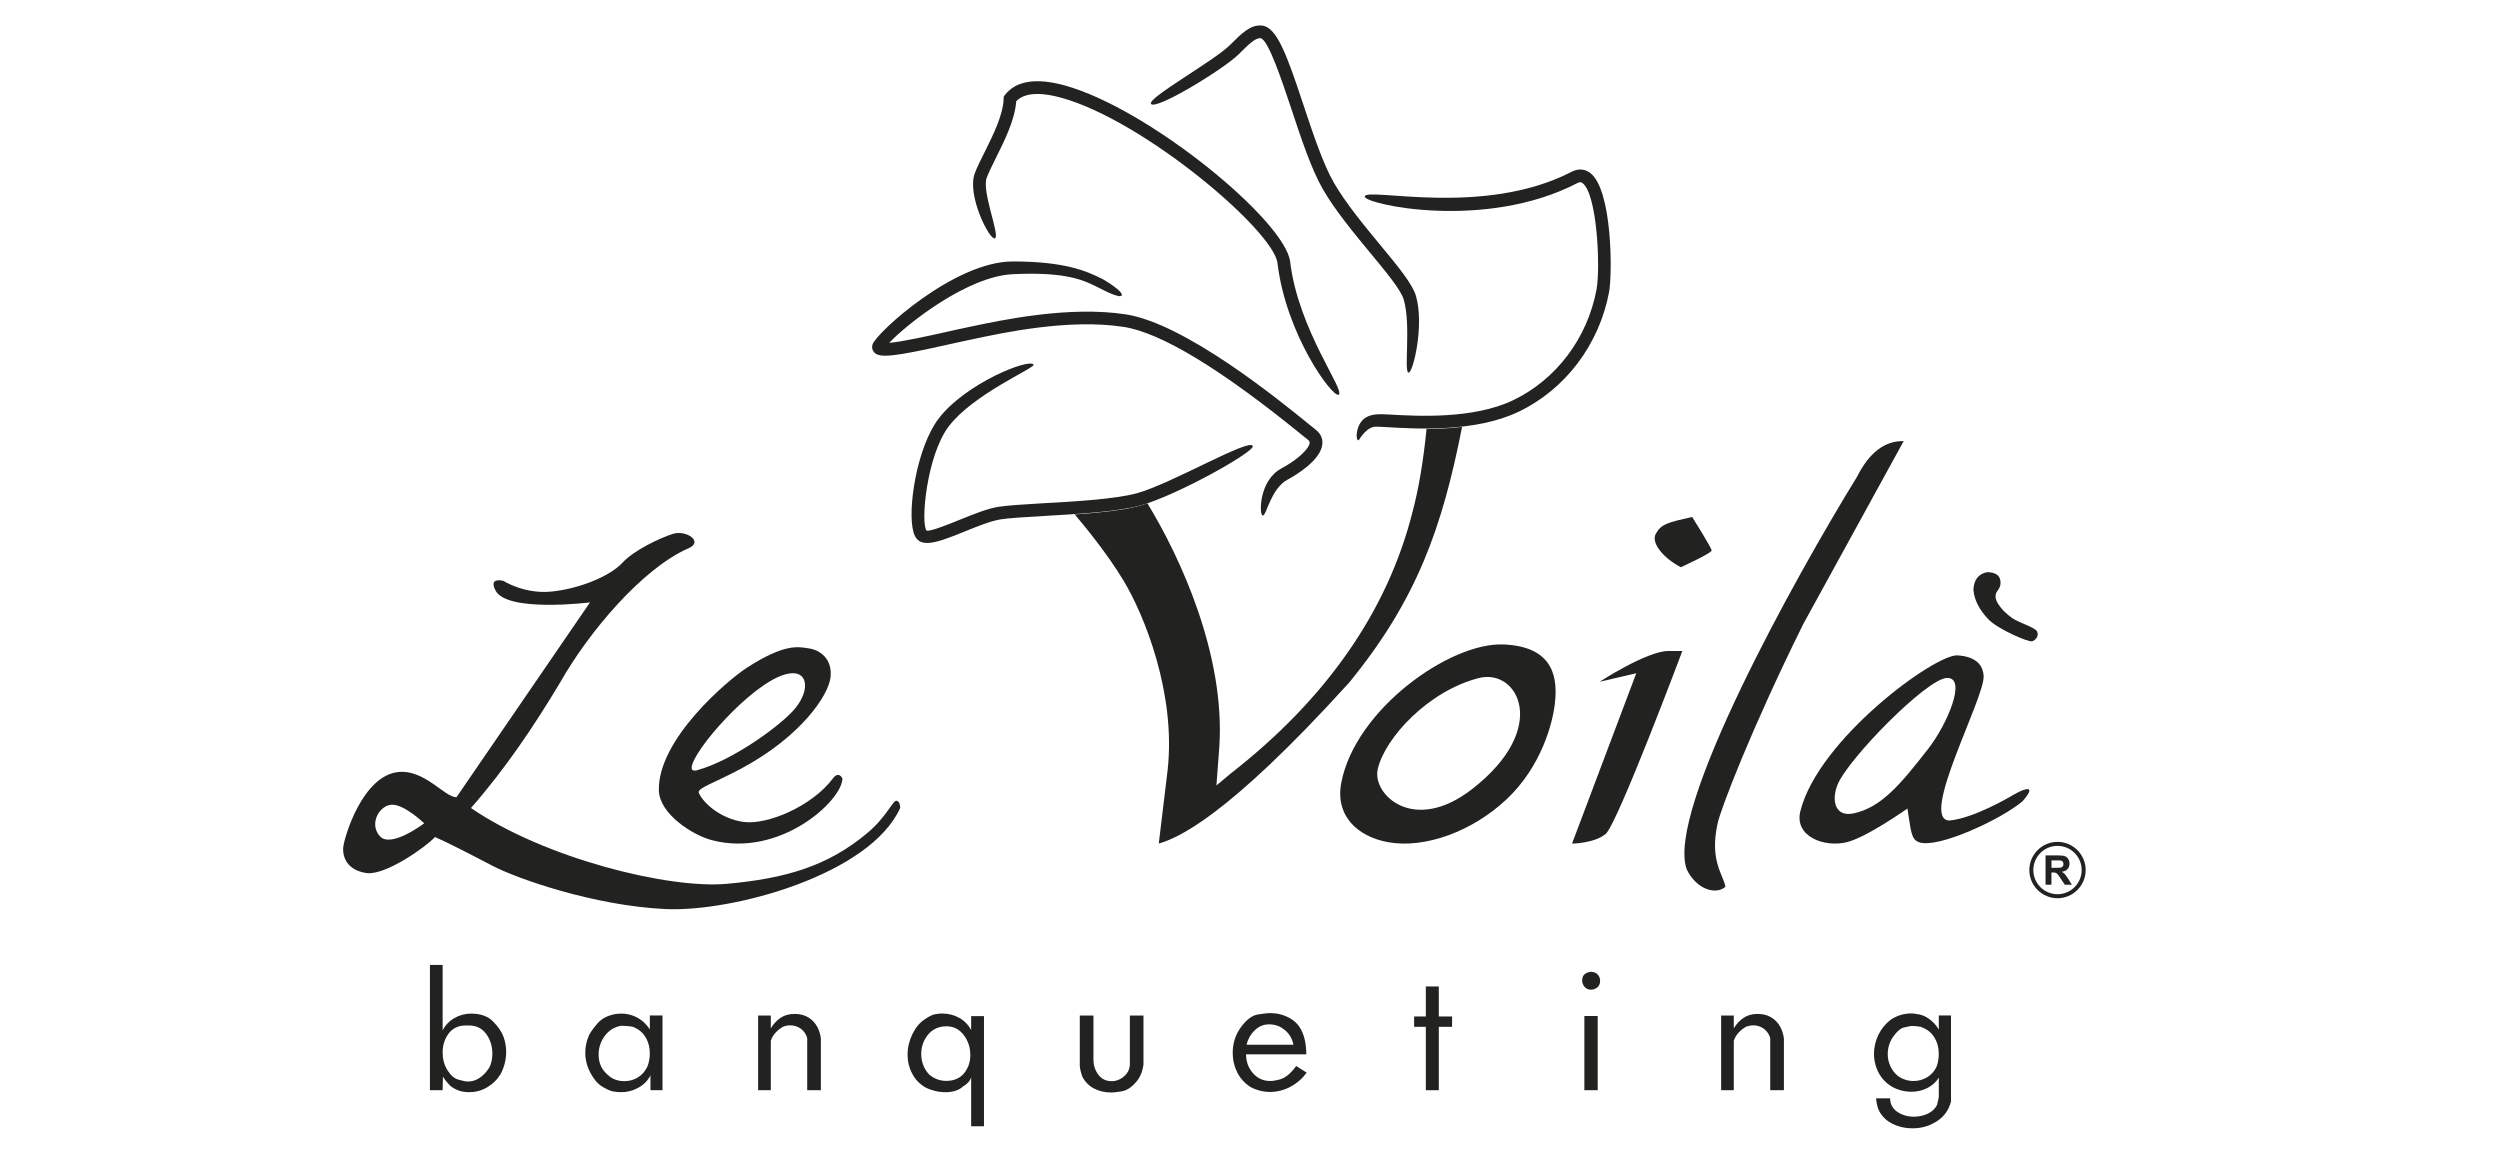 <?xml version="1.0" encoding="utf-8"?>
<!-- Generator: Adobe Illustrator 27.2.0, SVG Export Plug-In . SVG Version: 6.00 Build 0)  -->
<svg version="1.1" id="Livello_1" xmlns="http://www.w3.org/2000/svg" xmlns:xlink="http://www.w3.org/1999/xlink" x="0px" y="0px"
	 viewBox="0 0 1080 500" style="enable-background:new 0 0 1080 500;" xml:space="preserve">
<style type="text/css">
	.st0{fill:#222221;}
</style>
<g>
	<g>
		<g>
			<g>
				<path class="st0" d="M883.68,382.2v-12.67h5.38c1.36,0,2.34,0.11,2.95,0.34c0.61,0.23,1.1,0.63,1.47,1.21
					c0.37,0.58,0.55,1.25,0.55,2c0,0.95-0.28,1.74-0.84,2.36c-0.56,0.62-1.39,1.01-2.51,1.17c0.55,0.32,1.01,0.68,1.37,1.06
					c0.36,0.39,0.84,1.07,1.46,2.06l1.55,2.47h-3.06l-1.85-2.76c-0.66-0.99-1.11-1.61-1.35-1.86c-0.24-0.26-0.5-0.43-0.77-0.53
					c-0.27-0.09-0.7-0.14-1.29-0.14h-0.52v5.29H883.68z M886.24,374.89h1.89c1.23,0,1.99-0.05,2.3-0.15
					c0.31-0.1,0.54-0.28,0.72-0.54c0.17-0.25,0.26-0.57,0.26-0.95c0-0.43-0.11-0.77-0.34-1.03c-0.23-0.26-0.55-0.43-0.96-0.5
					c-0.21-0.03-0.83-0.04-1.87-0.04h-2V374.89z"/>
			</g>
		</g>
		<g>
			<path class="st0" d="M888.84,388.03c-6.71,0-12.17-5.46-12.17-12.17c0-6.71,5.46-12.17,12.17-12.17
				c6.71,0,12.17,5.46,12.17,12.17C901.01,382.57,895.55,388.03,888.84,388.03z M888.84,365.42c-5.76,0-10.44,4.69-10.44,10.44
				c0,5.76,4.69,10.44,10.44,10.44c5.76,0,10.44-4.69,10.44-10.44C899.28,370.11,894.6,365.42,888.84,365.42z"/>
		</g>
	</g>
	<path class="st0" d="M216.24,464.04c-1.51,2.44-3.49,4.34-5.87,5.72c-2.42,1.41-4.98,2.06-7.71,2.06c-1.48,0-2.84-0.17-4.1-0.58
		c-1.23-0.37-2.52-1.04-3.81-1.98c-0.6-0.56-1.19-1.21-1.77-1.91c-0.58-0.68-1.12-1.4-1.63-2.22l-0.13,5.84h-5.49v-54.11h5.49v28.25
		c1.23-2.34,2.96-4.1,5.15-5.34c2.2-1.26,4.61-1.9,7.19-1.9c4.05,0,7.2,1.15,9.42,3.38c2.22,2.24,3.72,4.44,4.51,6.54
		c0.76,2.11,1.18,4.26,1.18,6.5C218.68,457.68,217.87,460.96,216.24,464.04 M211.38,461.2c0.88-1.75,1.32-3.74,1.32-6.01
		c0-3.28-0.9-6.09-2.68-8.56c-1.81-2.41-4.26-3.62-7.36-3.62h-1.46c-3.14,0-5.61,1.14-7.35,3.43c-1.75,2.3-2.63,5.07-2.63,8.29
		c0,2.82,0.68,5.37,2.07,7.58c1.39,2.25,2.97,3.64,4.79,4.1c1.8,0.53,3.12,0.8,4.01,0.8c1.9,0,3.62-0.54,5.13-1.59
		C208.74,464.61,210.14,463.13,211.38,461.2"/>
	<path class="st0" d="M286.2,470.97H281v-6.41c-1.16,2.28-2.92,4.09-5.28,5.36c-2.34,1.28-4.83,1.91-7.41,1.91
		c-1.3,0-2.54-0.11-3.75-0.39c-1.2-0.27-2.72-1.02-4.59-2.15c-1.84-1.16-3.48-3.1-4.93-5.85c-1.46-2.73-2.2-5.65-2.2-8.72
		c0-2.62,0.55-5.15,1.66-7.6c0.81-1.53,2.08-3.27,3.82-5.23c1.79-1.98,4.35-3.25,7.72-3.87c0.34,0,0.75-0.02,1.18-0.07
		c0.45-0.06,0.79-0.09,1.03-0.09c2.58,0,4.93,0.59,7.06,1.74c2.14,1.17,3.95,2.85,5.41,5.08v-5.99h5.48V470.97z M279.7,460.71
		c0.68-1.74,1.02-3.61,1.02-5.58c0-2.62-0.58-4.93-1.81-6.97c-1.18-2.06-2.98-3.58-5.38-4.53c-0.82-0.22-1.82-0.36-3.03-0.4
		c-1.22-0.05-1.89-0.1-2.1-0.1c-2.94,0.49-5.31,1.93-7.12,4.35c-1.78,2.45-2.68,5.13-2.68,8.08c0,1.81,0.32,3.47,1,4.98
		c0.68,1.52,1.89,2.97,3.63,4.39c1.76,1.43,3.93,2.12,6.51,2.12c2.16,0,4.11-0.52,5.87-1.64
		C277.37,464.35,278.71,462.75,279.7,460.71"/>
	<path class="st0" d="M354.63,470.97h-5.91v-22.49c-0.45-1.65-1.35-3-2.71-4.04c-1.37-0.99-2.9-1.5-4.62-1.5
		c-0.94,0-1.94,0.17-2.96,0.54c-1.3,0.7-2.44,1.57-3.38,2.63c-0.95,1.03-1.66,2.19-2.06,3.54v21.31h-5.48V438.7h5.48v5.55
		c1.2-2,2.63-3.49,4.29-4.6c1.67-1.1,3.64-1.63,5.96-1.63c3.16,0,5.72,0.96,7.74,2.87c2.01,1.92,3.22,4.5,3.64,7.73V470.97z"/>
	<path class="st0" d="M425.08,486.55h-5.54V465.4c-0.25,0.79-0.66,1.54-1.29,2.2c-0.65,0.7-1.33,1.26-2.14,1.66
		c-0.86,0.87-2,1.52-3.37,1.96c-1.35,0.41-2.75,0.61-4.18,0.61c-1.58,0-3.12-0.17-4.62-0.54c-1.51-0.37-2.88-0.87-4.14-1.52
		c-2.56-1.47-4.47-3.48-5.76-6.02c-1.3-2.44-1.97-5.2-1.97-8.16c0-3,0.69-5.93,2.05-8.75c1.35-2.82,3.08-4.93,5.1-6.32
		c2.02-1.4,3.6-2.21,4.72-2.36c1.12-0.18,1.88-0.3,2.32-0.3h1c2.58,0,4.97,0.64,7.14,1.87c2.17,1.2,3.89,2.95,5.14,5.23v-5.98h5.54
		V486.55z M417.78,461.63c0.49-0.8,0.83-1.75,1.05-2.77c0.26-1.02,0.35-2.04,0.35-3.07c0-3.33-0.98-6.26-2.9-8.73
		c-1.93-2.48-4.39-3.7-7.35-3.7c-3.34,0-5.98,1.18-7.98,3.57c-1.97,2.38-2.97,5.2-2.97,8.43c0,1.68,0.3,3.27,0.88,4.79
		c0.58,1.52,1.43,2.89,2.58,4.06c2.11,1.8,4.57,2.73,7.44,2.73c2,0,3.76-0.45,5.3-1.33C415.71,464.71,416.92,463.4,417.78,461.63"/>
	<path class="st0" d="M493.98,459.84c-0.39,3.2-1.55,5.86-3.49,7.94c-1.91,2.12-3.89,3.35-5.94,3.68c-2.07,0.35-3.55,0.5-4.49,0.5
		c-2.69,0-5.12-0.53-7.35-1.67c-2.22-1.15-3.94-2.85-5.13-5.16c-0.57-1.58-0.97-3.1-1.11-4.6V438.7h5.9v19.02
		c0,2.48,0.7,4.65,2.11,6.54c1.42,1.88,3.3,2.79,5.66,2.79h0.83c1.93-0.21,3.6-1.03,5.02-2.43c1.41-1.42,2.11-3.08,2.11-4.98V438.7
		h5.88V459.84z"/>
	<path class="st0" d="M564.5,463.4c-1.93,2.59-4.3,4.62-7.06,6.09c-2.78,1.48-5.72,2.23-8.83,2.23c-2.94,0-5.76-0.73-8.45-2.15
		c-2.49-1.63-4.39-3.74-5.68-6.31c-1.3-2.59-1.95-5.41-1.95-8.46c0-4.11,1.19-7.83,3.57-11.07c2.37-3.27,4.81-5.08,7.35-5.49
		c2.51-0.38,4.25-0.59,5.15-0.59c2.98,0,5.72,0.66,8.29,2.04c2.58,1.34,4.47,3.38,5.67,6.14c1.19,2.75,1.77,5.95,1.77,9.64H538.3
		c0,3.17,1,5.88,2.97,8.14c1.98,2.26,4.46,3.37,7.46,3.37c0.93,0,1.77-0.08,2.49-0.28c1.86-0.3,3.45-0.93,4.79-1.98
		c1.33-1.02,2.65-2.42,3.95-4.2L564.5,463.4z M558.75,451.31c-0.48-2.58-1.73-4.69-3.67-6.3c-1.95-1.67-4.23-2.49-6.86-2.49
		c-2.37,0-4.45,0.9-6.2,2.6c-1.78,1.72-2.95,3.82-3.51,6.2H558.75z"/>
	<polygon class="st0" points="627.31,443.58 621.56,443.58 621.56,470.97 615.96,470.97 615.96,443.58 610.9,443.58 610.9,439.12 
		615.96,439.12 615.96,426.15 621.56,426.15 621.56,439.12 627.31,439.12 	"/>
	<path class="st0" d="M688.34,427.42c-0.46,0.09-0.81,0.13-1.03,0.13c-1.13,0-2.03-0.41-2.75-1.18c-0.72-0.86-1.07-1.8-1.07-2.91
		c0-0.72,0.16-1.27,0.44-1.82c0.32-0.55,0.84-1,1.56-1.38c0.35-0.09,0.71-0.22,1.15-0.33c0.45-0.14,0.84-0.19,1.22-0.06
		c1.07,0.14,1.91,0.57,2.51,1.31c0.58,0.75,0.88,1.56,0.88,2.48C691.25,425.6,690.28,426.86,688.34,427.42 M690.21,470.97h-5.77
		V438.9h5.77V470.97z"/>
	<path class="st0" d="M770.66,470.97h-5.92v-22.49c-0.45-1.65-1.36-3-2.73-4.04c-1.34-0.99-2.88-1.5-4.61-1.5
		c-0.91,0-1.9,0.17-2.98,0.54c-1.27,0.7-2.4,1.57-3.35,2.63c-0.97,1.03-1.64,2.19-2.07,3.54v21.31h-5.47V438.7h5.47v5.55
		c1.2-2,2.63-3.49,4.31-4.6c1.66-1.1,3.62-1.63,5.98-1.63c3.12,0,5.69,0.96,7.71,2.87c2.02,1.92,3.21,4.5,3.65,7.73V470.97z"/>
	<path class="st0" d="M842.83,475.81c-0.9,3.63-2.89,6.5-6.08,8.55c-3.17,2.07-6.67,3.07-10.5,3.07c-2.55,0-4.91-0.4-7.14-1.27
		c-2.21-0.87-3.95-1.95-5.24-3.34c-1.27-1.38-2.12-2.73-2.57-4.01c-0.4-1.27-0.72-2.73-0.85-4.34h6.09c0,2.46,1.02,4.39,3.06,5.82
		c2.03,1.39,4.44,2.12,7.2,2.12c2.18,0,4.18-0.44,6.02-1.31c1.86-0.89,3.18-2.14,3.97-3.76c0.18-0.77,0.35-1.47,0.48-2
		c0.15-0.56,0.23-1.07,0.29-1.55v-8.25c-1.24,1.99-2.95,3.52-5.06,4.55c-2.15,1.05-4.41,1.55-6.81,1.55c-2.21,0-4.35-0.41-6.42-1.24
		c-2.06-0.83-3.81-2.04-5.3-3.61c-1.49-1.57-2.58-3.39-3.31-5.39c-0.75-2.05-1.1-4.07-1.1-6.12c0-2.81,0.63-5.54,1.88-8.18
		c1.29-2.65,3.04-4.81,5.3-6.54c2.74-1.84,5.67-2.75,8.83-2.75c0.68,0,1.42,0.04,2.21,0.21c1.97,0.18,3.86,0.88,5.59,2.15
		c1.71,1.24,3.11,2.77,4.19,4.63v-6.11h5.27V475.81z M836.72,460.53c0.55-1.74,0.83-3.48,0.83-5.25c0-2.69-0.66-5.07-1.95-7.18
		c-1.3-2.13-3.28-3.62-5.91-4.52c-1.26-0.24-2.36-0.34-3.36-0.34h-0.88c-0.45,0.09-1.38,0.26-2.86,0.61
		c-1.45,0.31-3.04,1.63-4.67,3.9c-1.61,2.3-2.42,4.84-2.42,7.67c0,1.7,0.35,3.38,1.08,5.03c0.71,1.62,1.78,3.06,3.16,4.25
		c2.08,1.54,4.41,2.29,6.94,2.29c2.15,0,4.14-0.58,5.98-1.68C834.49,464.14,835.82,462.57,836.72,460.53"/>
	<path class="st0" d="M290.65,230.64c5.73-1.85,13.39,3.34,6.86,6.18c-19.89,8.62-43.2,36.2-55.58,58.1
		c-10.87,18.14-23.42,36.99-38.48,54.14c31.92,21.84,85.62,35.07,110.66,32.74c25.02-2.28,43.57-7.51,60.91-22.22
		c8.12-6.91,10.72-13.98,12.34-13.66c1.63,0.36,1.51,3.14,1.51,3.14c-13.02,28.83-72.29,44.96-101.23,43.66
		c-31.03-1.42-64.32-13.17-74.89-18.7c-10.57-5.54-20.1-10.4-24.85-12.43c-3.67,4.12-21.45,16.75-29.61,15.56
		c-8.17-1.19-10.43-6.76-10-11.19c0.44-4.41,8.37-31.04,23.95-32.47c11.31-1.03,19.78,10.91,24.96,10.91l57.68-84.17
		c0,0-35.73,4.5-40.8-5.1c-3.21-6.06,3.41-4.19,3.41-4.19s8.74,5.64,20.22,4.66c11.47-0.99,25.43-6.29,31.22-12.54
		C273.96,237.66,284.93,232.47,290.65,230.64 M164.13,361.27c4.79,5.3,19.12-5.6,19.12-5.6s-8.61-8.29-14.04-8.03
		C163.77,347.92,159.33,356.01,164.13,361.27"/>
	<path class="st0" d="M349.56,280.13c4.71,0.7,9.97,4.48,9.27,12.19c-0.7,7.88-12.78,25.88-38.67,39.73
		c-11.74,6.29-19.16,8.44-18.26,10.5c1.93,4.39,9.35,11.14,19.34,12.53c10.01,1.36,29.35-6.53,38.59-18.81c2.55-3.38,4.1,0,4.1,0
		c0,9.52-26.94,34.44-56.42,26.68c-8.6-2.28-22.67-11.47-22.88-21.5c-0.49-22.14,29.89-47.73,38.01-52.98
		C339.13,277.84,344.83,279.4,349.56,280.13 M298.79,331.46c-0.2,2.13,2.41,1.26,2.41,1.26c15.71-4.32,36.75-19.82,42.41-26.81
		c6.88-8.47,5.27-17.67-4.95-14.42C324.01,296.08,299.51,324.08,298.79,331.46"/>
	<path class="st0" d="M649.41,278.4c23.09,0.89,23.2,16.08,22.37,24.86c-0.85,8.75-5.82,27.83-20.96,42.06
		c-14.85,13.92-35.32,21.38-51.2,18.5c-13.08-2.39-22.92-11.31-20.19-25.68C585.5,306.47,626.3,277.49,649.41,278.4 M595.17,332.32
		c-2.43,10.85,15.48,28.25,40.79,8.55c33.85-26.25,19.79-52.12,3.06-47.99C617.27,298.3,598.24,318.71,595.17,332.32"/>
	<path class="st0" d="M720.71,281.23h6.06c0,0-28.13,75.01-33.17,79.08c-5.04,4.08-14.48,4.12-14.48,4.12l27.76-73.6l-15.88,3.7
		C691,294.53,711.48,281.23,720.71,281.23 M731,223.32c0,0,8.38,13.3,8.43,14.47c0.02,1.17-13.31,7.25-13.31,7.25
		c-7.21-3.77-13.07-10.34-10.8-14.48C717.6,226.4,720.54,225.68,731,223.32"/>
	<path class="st0" d="M822.39,190.55l-43.42,79.11c-22.63,45.73-35.59,79.78-36.95,86c-3.64,16.4,2.61,22.34,3.35,27.44
		c-4.2,3.68-12.56,1.03-16.66-7.45c-9.44-25.14,47.25-127.07,73.5-169.64C807.46,195.55,814.19,190.39,822.39,190.55"/>
	<path class="st0" d="M845.67,283.12c9.66,0.64,11.1,5.84,11.26,8.91c0.49,9.6-28.09,62.16-14.77,62.43
		c10.36-0.89,26.28-10.31,26.28-10.31s6.25-3.88,7.87-3.17c1.6,0.68-2.57,5.14-2.57,5.14c-8.81,7.62-36.49,20.58-44.65,17.75
		c-3.61-1.26-3.51-4.87-5.08-14.59c0,0-17.63,12.51-26.35,14.59c-9.62,2.28-22.66-2.49-19.89-13.51
		C785.55,319.34,835.98,282.48,845.67,283.12 M793.85,338.9c-2.75,6.73-1.22,14.18,6.86,12.49c12.09-2.54,20.48-12.79,32.26-27.89
		c8.34-10.69,16.91-31.05,8.04-30.62C832.16,293.29,798.3,327.99,793.85,338.9"/>
	<path class="st0" d="M586.89,190.22c-1.56,0-1.11-7.48,3.25-9.93c2.49-1.41,5.32-1.5,10.04-1.22c11.72,0.69,36.1,2.12,53.42-6.14
		c18.64-8.91,32.11-26.75,36.07-47.72c1.79-9.38,0.34-41.39-6.04-46.13c-0.44-0.34-0.98-0.61-2.13-0.02
		c-40.23,20.87-92.26,9.05-91.95,5.85c0.39-4.28,51.07,9.17,89.43-10.72c2.78-1.43,5.6-1.26,7.94,0.48
		c9.62,7.18,9.69,43.6,8.18,51.59c-4.29,22.67-18.91,41.99-39.11,51.64c-18.58,8.88-43.95,7.38-56.13,6.67
		c-2.75-0.17-5.61-0.3-6.3-0.21C589.47,185.27,587.18,190.22,586.89,190.22"/>
	<path class="st0" d="M400.59,234.56c-1.06,0-2.02-0.15-2.85-0.52c-1.55-0.68-2.61-2.14-3.21-4.53
		c-2.53-9.52,1.52-36.17,10.88-48.58c11.52-15.27,39.43-26.38,41.11-23.38c0.77,1.33-26.18,12.73-36.71,26.7
		c-9.49,12.55-12.16,41.72-9.55,44.97c1.48,0.51,9.29-2.61,14.49-4.74c5.73-2.31,11.65-4.73,16.46-5.52
		c3.97-0.64,11.14-1.06,19.44-1.56c13.79-0.76,30.97-1.76,40.36-4.29c14.83-4.01,48.82-23.99,50.19-20.44
		c0.93,2.51-33.27,21.58-48.75,25.75c-9.96,2.69-27.42,3.68-41.49,4.48c-8.13,0.48-15.17,0.88-18.84,1.49
		c-4.23,0.7-9.87,2.99-15.3,5.19C409.53,232.54,404.31,234.56,400.59,234.56"/>
	<path class="st0" d="M616.27,185.3c-1.38,13.82-3.38,25.83-6.06,35.85c-10.75,42.72-37.17,80.73-78.47,112.95l-6.25,5.22
		l1.26-16.65c2.59-39.42-16.53-81.43-31.08-105.24c-1.38,0.47-2.74,0.92-3.94,1.24c-6.7,1.79-17.05,2.84-27.46,3.56
		c3.9,4.58,13.89,16.62,21.1,28.6c9.14,15.15,22.69,49.05,19.05,81.81l-3.83,31.78c7.73-2.26,28.89-10.67,82.22-69.51
		c29.33-35.82,40.27-67.12,48.81-110.49C626.32,185.06,621.09,185.28,616.27,185.3"/>
	<path class="st0" d="M545.64,222.68c-0.08,0-0.13,0-0.18-0.03c-1.53-0.11-1.69-14.99,8.05-20.26c7.71-4.14,12.07-8.8,12.26-11.04
		c0.02-0.27,0.05-0.76-0.81-1.43c-0.59-0.46-1.57-1.26-2.92-2.34c-34.82-28.3-60.59-43.9-76.59-46.35
		c-23.49-3.65-51.77,2.44-65.36,5.34l-2.57,0.54c-2.12,0.44-4.66,1.01-7.38,1.61c-24.04,5.41-30.1,6.06-32.49,3.5
		c-0.84-0.89-1.1-2.13-0.74-3.35c1.49-4.95,35.31-35.92,60.56-35.92c22.27,0,31.71,4,38.78,7.58c1.51,0.75,8.82,5.34,8.38,6.98
		c-0.49,1.69-7.68-2.04-9.3-2.86c-6.82-3.45-13.98-7.34-37.86-6.19c-19.74,0.94-45.88,21.72-53.34,29.66
		c5.82-0.49,17.76-3.18,24.82-4.75c2.75-0.62,5.31-1.21,7.43-1.63l2.57-0.55c13.9-2.95,42.86-9.13,67.35-5.39
		c25.57,3.93,65.96,36.73,79.23,47.53c1.29,1.02,2.26,1.81,2.81,2.26c2.67,2.05,3.07,4.5,2.92,6.2c-0.58,7.1-11.72,13.62-15.1,15.46
		C549.09,211.02,547.06,222.68,545.64,222.68"/>
	<path class="st0" d="M551.87,113.66c-1.68-14.02-57.51-61.49-93.34-71.42c-6.6-1.85-15.23-3.02-19.52,1.49
		c-0.58,8.01-4.87,16.63-8.68,24.3c-1.58,3.21-3.11,6.23-4.05,8.7c-2.33,6.06,6.06,25.49,3.44,26.25
		c-2.31,0.66-12.2-18.81-8.57-28.23c1.03-2.68,2.6-5.84,4.27-9.16c3.71-7.48,7.92-15.93,8.16-22.99l0.03-0.9l0.55-0.71
		c4.78-6.13,13.48-7.48,25.87-4.07c36.69,10.2,95.25,58.62,97.31,76.11c3.54,29.62,24.12,55.91,20.93,57.5
		C575.7,171.85,555.6,144.75,551.87,113.66"/>
	<path class="st0" d="M608.53,160.98c-2.22,0,1.16-20.15-2.11-31.54c-1.17-4.14-7.68-12-14.58-20.32
		c-7.1-8.6-15.14-18.33-20.39-27.43c-4.97-8.67-9.37-21.91-13.6-34.71c-3.96-11.84-9.89-29.77-13.23-30.47
		c-2.39-0.26-5.48,2.93-9.44,6.87c-6.6,6.58-36.73,24.88-38,21.39c-1.01-2.74,27.5-18.65,34.13-25.28
		c5.17-5.18,8.93-8.92,13.82-8.46c6.48,0.62,10.83,12.77,17.93,34.2c4.17,12.54,8.47,25.51,13.18,33.71
		c5.01,8.68,12.88,18.24,19.84,26.66c7.91,9.54,14.13,17.08,15.64,22.31C615.35,140.6,610.45,160.98,608.53,160.98"/>
	<path class="st0" d="M877.98,277.02c-1.61,0.59-14.99-5.3-18.96-9.44c-3.98-4.16-6.15-8.41-6.5-12.78c0.18-4.4,2.2-6.93,6.02-7.64
		c3.05,0.09,4.85,1.07,5.43,2.89c0.57,1.81,0.25,3.52-0.99,5.08c-1.26,1.57-1.19,3.46,0.17,5.69c1.39,2.23,3.47,4.3,6.19,6.23
		c2.73,1.93,9.66,3.91,10.64,5.68C880.96,274.53,879.56,276.42,877.98,277.02"/>
</g>
</svg>
